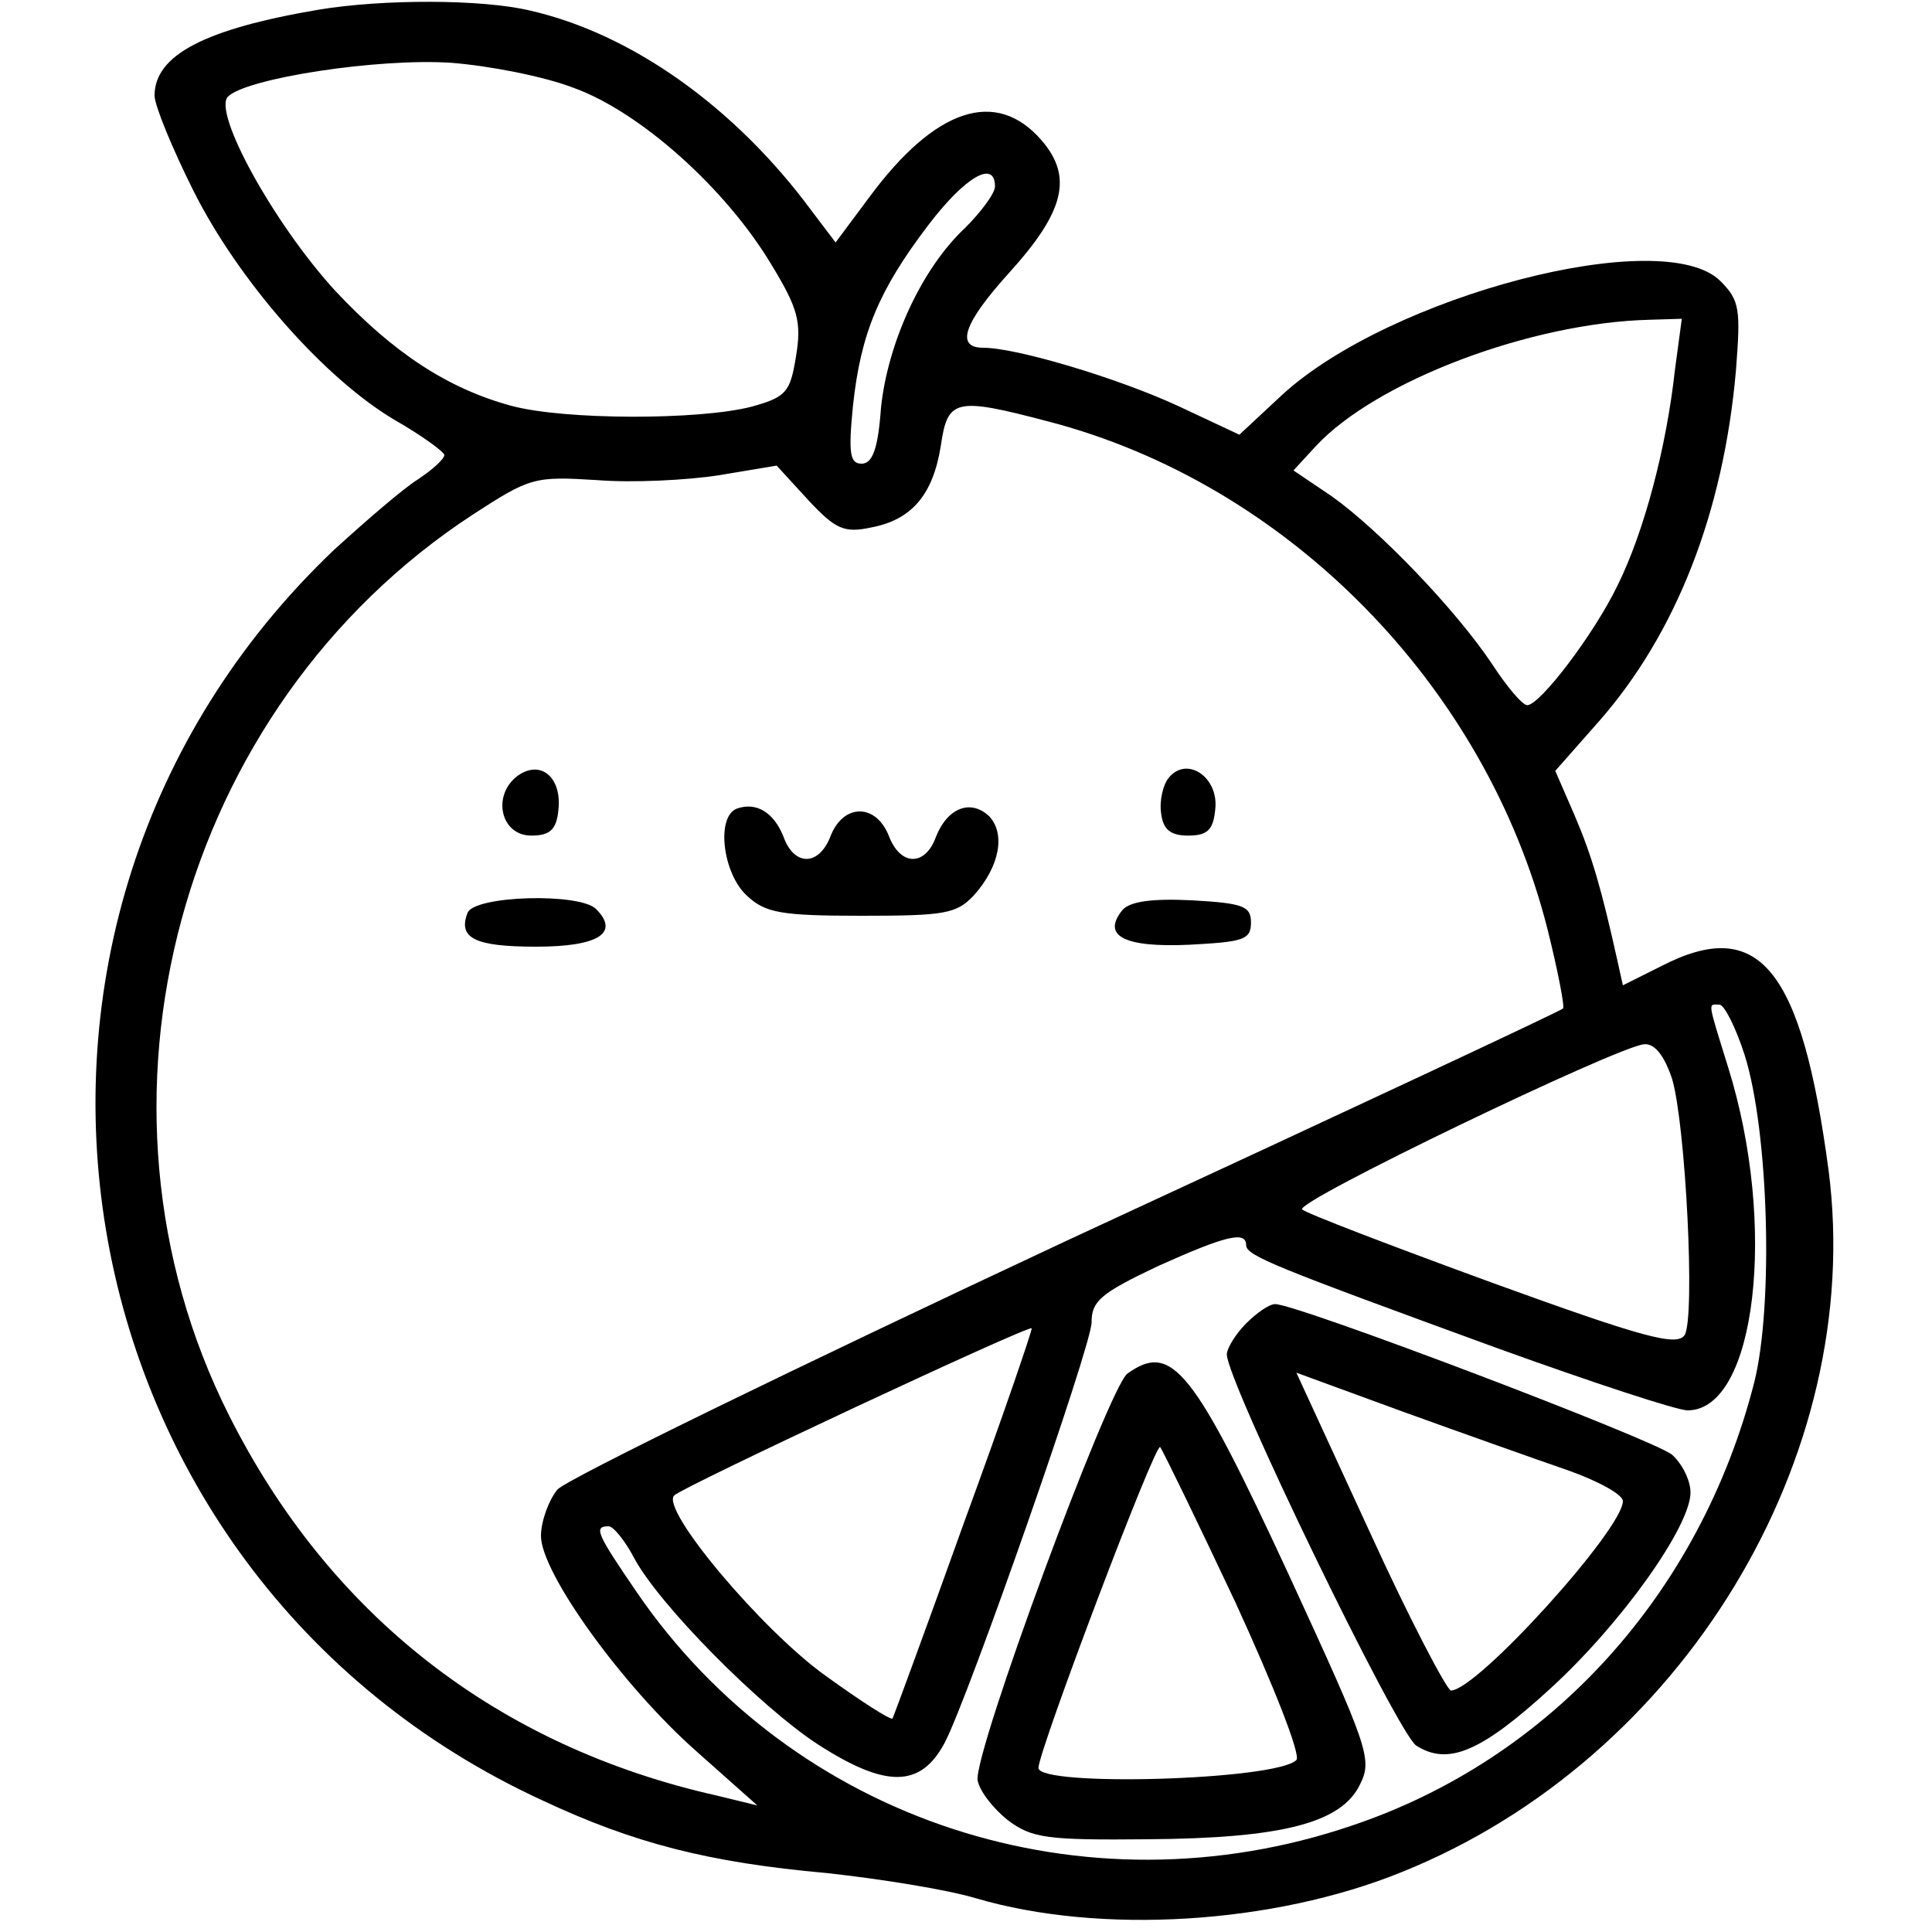 <?xml version="1.0" standalone="no"?>
<!DOCTYPE svg PUBLIC "-//W3C//DTD SVG 20010904//EN"
 "http://www.w3.org/TR/2001/REC-SVG-20010904/DTD/svg10.dtd">
<svg version="1.0" xmlns="http://www.w3.org/2000/svg"
 width="200pt" height="200pt" viewBox="0 0 200 200"
 preserveAspectRatio="xMidYMid meet">
<g transform="translate(0,200) scale(0.1,-0.1)"
fill="#000000" stroke="none">
<path d="M330 1990 c-118 -20 -170 -47 -170 -89 0 -10 18 -54 40 -98 47 -94
136 -195 209 -238 28 -16 51 -33 51 -36 0 -4 -12 -15 -27 -25 -16 -10 -54 -43
-87 -73 -407 -387 -295 -1060 216 -1295 94 -44 171 -64 294 -75 55 -6 124 -17
154 -26 129 -38 308 -27 441 27 291 117 480 430 442 726 -28 210 -72 264 -173
212 l-40 -20 -6 27 c-16 72 -26 107 -44 149 l-20 46 45 51 c80 91 129 216 142
363 5 64 4 73 -16 93 -59 59 -342 -15 -454 -118 l-44 -41 -64 30 c-63 29 -167
60 -201 60 -29 0 -21 25 27 78 57 63 66 99 33 137 -47 54 -110 33 -178 -59
l-35 -47 -25 33 c-79 107 -186 183 -291 207 -50 12 -153 12 -219 1z m264 -81
c69 -25 157 -104 204 -182 28 -46 32 -60 26 -96 -6 -37 -10 -42 -46 -52 -54
-14 -194 -14 -249 1 -66 18 -122 55 -182 119 -64 70 -127 185 -111 201 19 19
155 40 231 35 39 -3 96 -14 127 -26z m436 -102 c0 -7 -14 -26 -31 -43 -45 -42
-80 -119 -87 -186 -3 -43 -9 -58 -20 -58 -12 0 -14 10 -9 60 8 75 27 120 78
187 38 50 69 68 69 40z m704 -189 c-9 -82 -32 -168 -59 -223 -25 -52 -81 -125
-94 -125 -5 0 -21 19 -36 42 -38 57 -117 139 -166 174 l-40 27 23 25 c62 67
222 128 346 131 l33 1 -7 -52z m-650 -54 c248 -64 454 -273 518 -526 11 -44
18 -81 16 -82 -1 -2 -232 -110 -513 -240 -280 -131 -518 -247 -528 -258 -9
-11 -17 -33 -17 -48 0 -38 84 -155 161 -223 l63 -56 -41 10 c-228 51 -402 187
-506 394 -163 324 -52 733 252 932 60 39 64 40 129 36 37 -3 94 0 126 5 l60
10 33 -36 c28 -30 37 -34 65 -28 42 8 64 34 72 85 7 48 15 50 110 25z m722
-656 c25 -79 30 -259 10 -339 -56 -219 -211 -390 -417 -459 -277 -94 -578 5
-740 242 -41 60 -45 68 -29 68 5 0 17 -15 26 -32 25 -48 131 -155 191 -194 70
-45 106 -45 131 2 25 48 152 411 152 435 0 22 9 30 68 58 71 32 92 37 92 22 0
-11 31 -23 261 -107 97 -35 185 -64 196 -64 71 0 93 192 42 355 -22 71 -21 65
-9 65 5 0 17 -24 26 -52z m-75 -25 c14 -48 24 -246 13 -265 -8 -12 -42 -3
-199 54 -104 38 -193 72 -197 76 -8 8 327 169 354 171 11 1 21 -12 29 -36z
m-733 -459 c-39 -109 -73 -201 -74 -203 -2 -2 -33 18 -69 44 -66 47 -172 173
-157 187 9 9 366 176 370 173 1 -1 -30 -92 -70 -201z"/>
<path d="M536 1197 c-27 -20 -18 -62 14 -62 19 0 26 6 28 26 4 34 -18 53 -42
36z"/>
<path d="M1210 1195 c-6 -7 -10 -24 -8 -37 2 -17 10 -23 28 -23 20 0 26 6 28
27 4 33 -29 56 -48 33z"/>
<path d="M763 1163 c-22 -8 -15 -67 10 -90 19 -18 35 -21 119 -21 86 0 98 2
116 21 27 30 33 64 16 82 -19 18 -43 9 -55 -21 -11 -31 -37 -31 -49 1 -6 15
-17 25 -30 25 -13 0 -24 -10 -30 -25 -12 -32 -38 -32 -49 -1 -10 25 -28 36
-48 29z"/>
<path d="M484 1055 c-10 -26 7 -35 71 -35 64 0 87 14 62 39 -17 17 -126 14
-133 -4z"/>
<path d="M1162 1058 c-22 -27 2 -39 69 -36 56 3 64 5 64 23 0 17 -8 20 -61 23
-41 2 -64 -1 -72 -10z"/>
<path d="M1290 630 c-11 -11 -20 -26 -20 -32 0 -28 176 -391 196 -405 33 -21
67 -7 140 60 73 67 144 167 144 202 0 12 -8 29 -19 39 -17 15 -388 156 -411
156 -6 0 -19 -9 -30 -20z m333 -152 c31 -11 57 -25 57 -32 0 -29 -151 -196
-178 -196 -4 0 -43 74 -84 164 l-76 165 112 -41 c61 -22 137 -49 169 -60z"/>
<path d="M1167 578 c-20 -16 -159 -392 -155 -421 2 -11 16 -29 31 -41 25 -19
41 -21 145 -20 140 1 201 17 220 57 13 26 8 39 -73 215 -100 216 -122 243
-168 210z m112 -237 c39 -85 68 -158 63 -163 -21 -21 -268 -28 -267 -8 1 20
121 337 126 332 3 -4 38 -76 78 -161z"/>
</g>
</svg>
